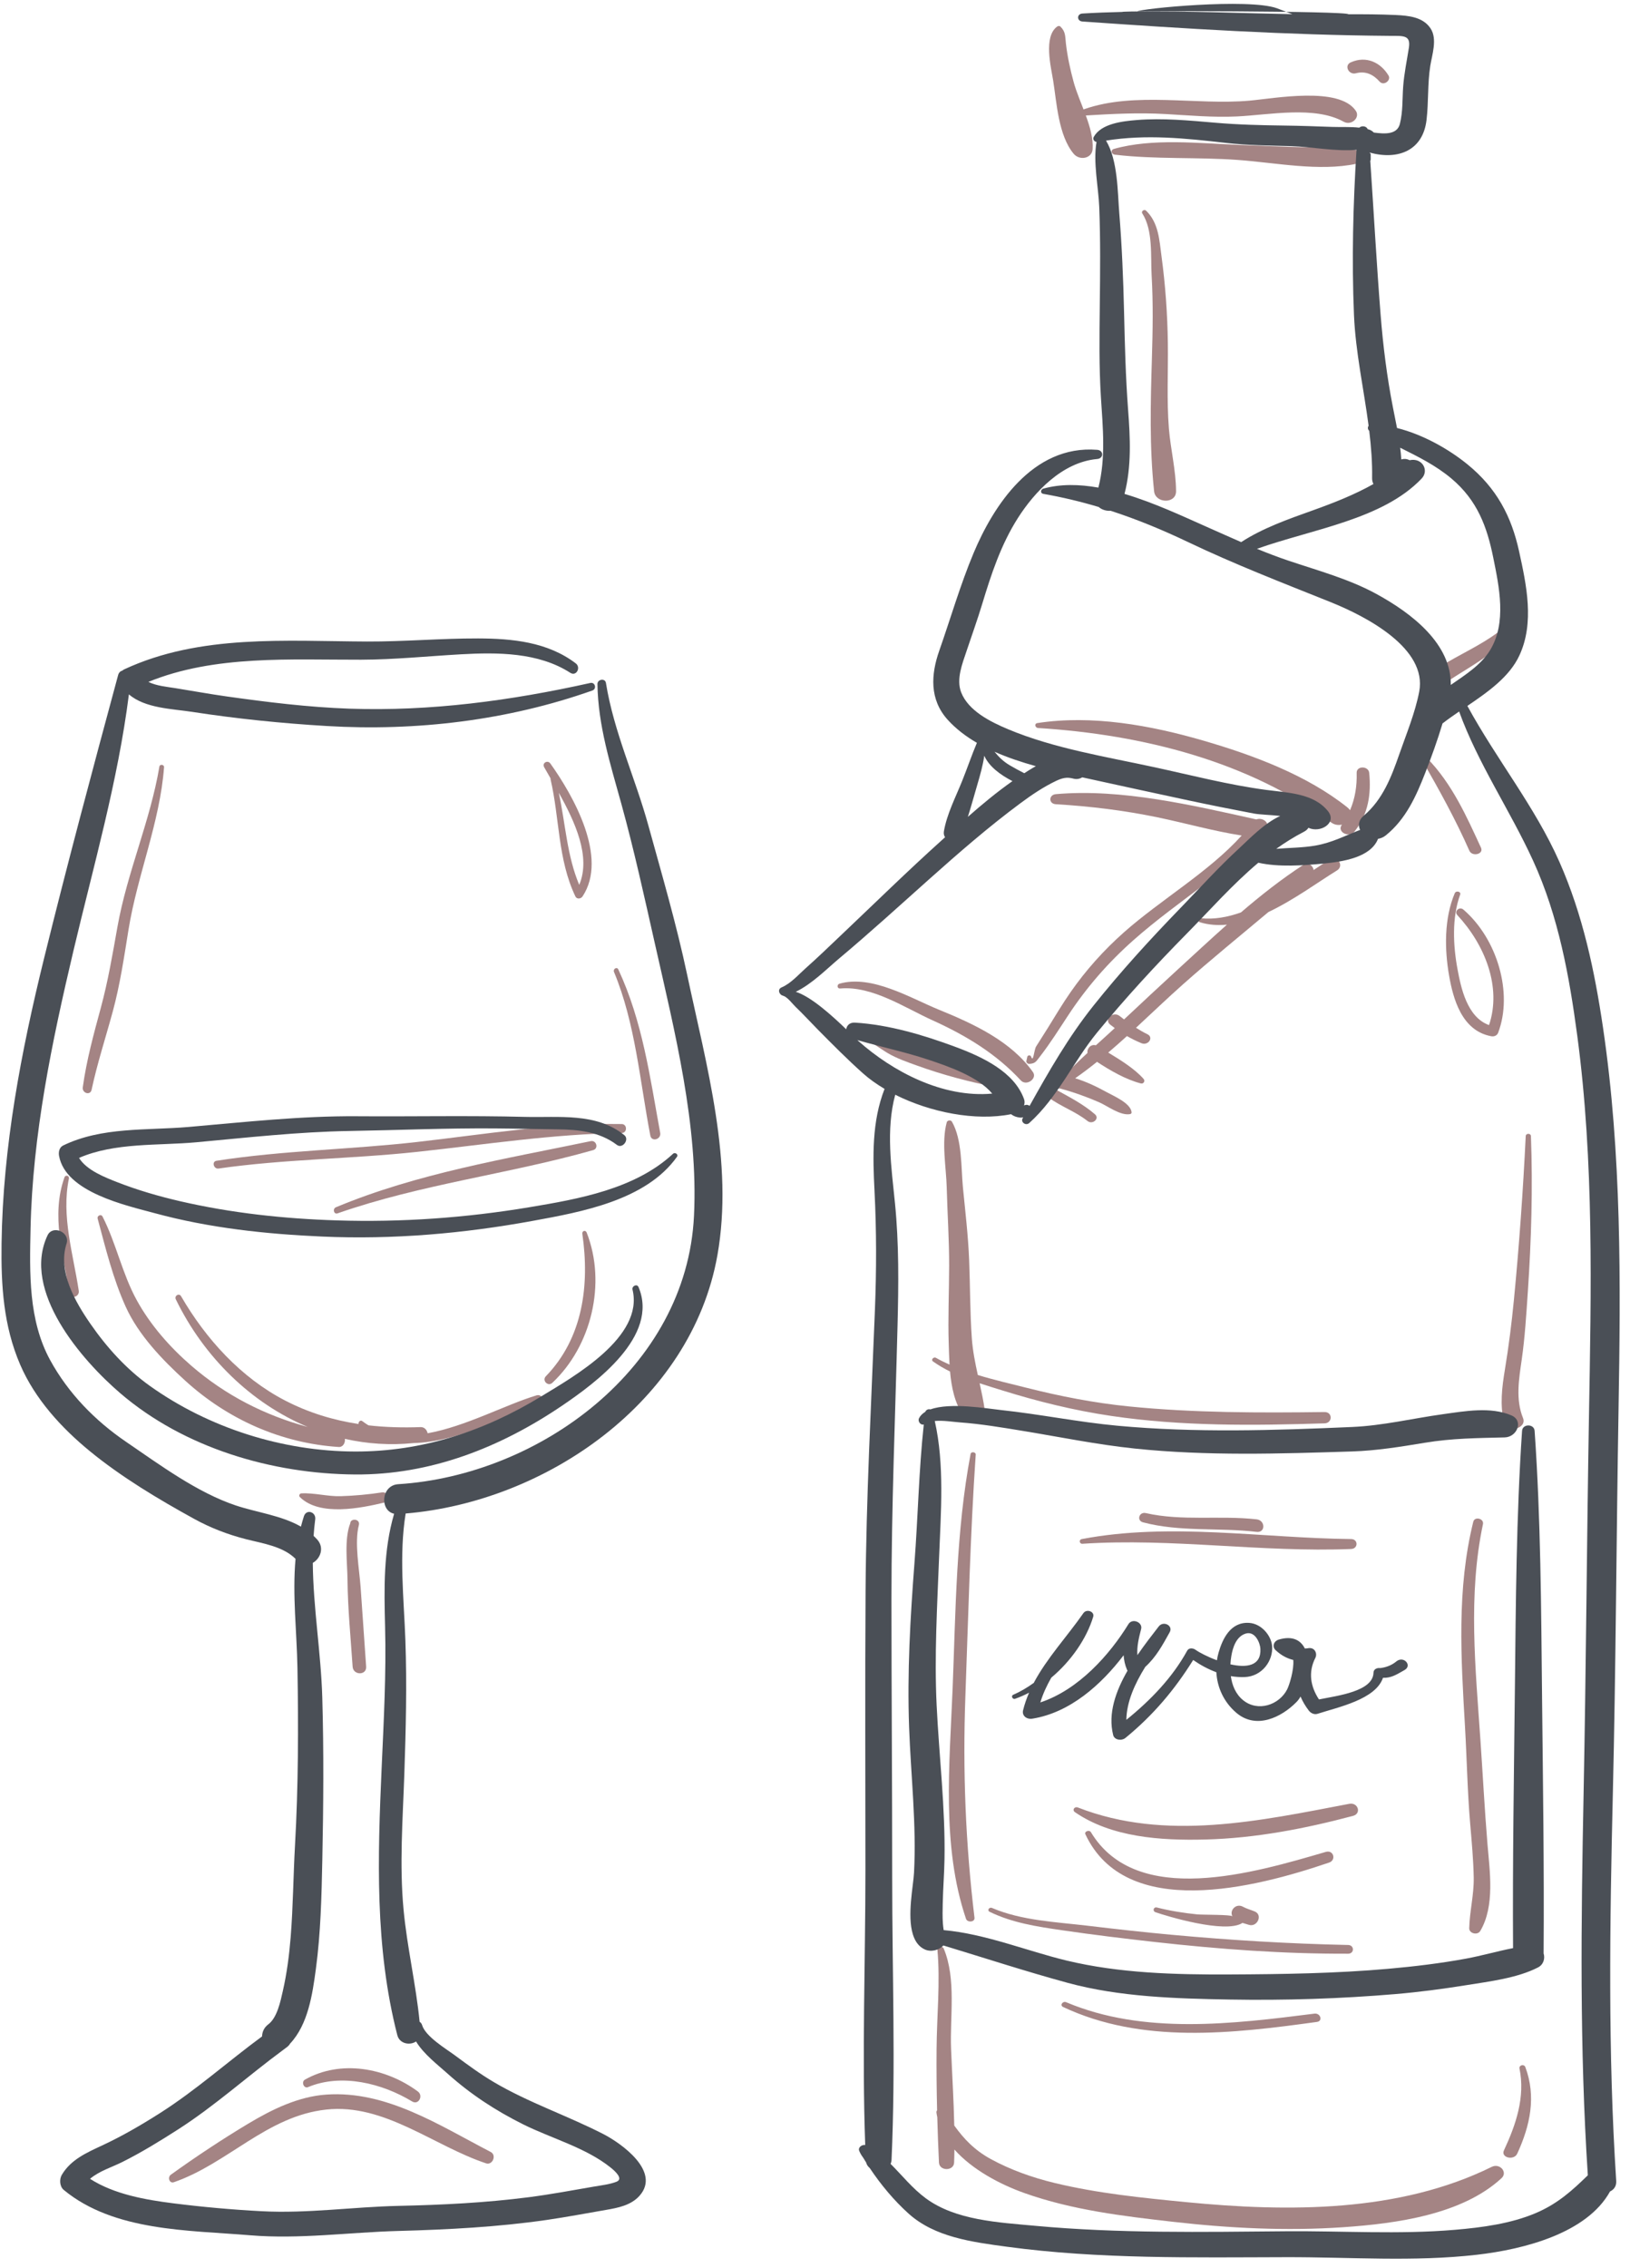 <?xml version="1.0" encoding="UTF-8" standalone="no"?><!DOCTYPE svg PUBLIC "-//W3C//DTD SVG 1.1//EN" "http://www.w3.org/Graphics/SVG/1.1/DTD/svg11.dtd"><svg width="100%" height="100%" viewBox="0 0 87 121" version="1.1" xmlns="http://www.w3.org/2000/svg" xmlns:xlink="http://www.w3.org/1999/xlink" xml:space="preserve" xmlns:serif="http://www.serif.com/" style="fill-rule:evenodd;clip-rule:evenodd;stroke-linejoin:round;stroke-miterlimit:2;"><g><g><path d="M57.771,82.362c4.794,-0.317 9.555,0.471 14.345,0.278c0.382,-0.015 0.385,-0.526 -0,-0.53c-4.76,-0.05 -9.672,-0.897 -14.382,0.002c-0.157,0.03 -0.123,0.26 0.037,0.25" style="fill:#a48484;fill-rule:nonzero;"/><path d="M67.071,81.727c0.478,0.056 0.475,-0.616 0,-0.669c-1.966,-0.222 -3.976,0.106 -5.913,-0.333c-0.359,-0.082 -0.506,0.398 -0.153,0.492c1.976,0.525 4.046,0.271 6.066,0.51" style="fill:#a48484;fill-rule:nonzero;"/><path d="M72.016,96.235c-4.768,0.907 -9.805,2.021 -14.479,0.198c-0.192,-0.075 -0.326,0.135 -0.162,0.248c1.954,1.343 4.567,1.519 6.951,1.459c2.682,-0.068 5.328,-0.58 7.889,-1.261c0.466,-0.123 0.272,-0.734 -0.199,-0.644" style="fill:#a48484;fill-rule:nonzero;"/><path d="M70.766,98.8c-3.81,1.111 -10.094,3.001 -12.54,-1.052c-0.085,-0.141 -0.366,-0.041 -0.295,0.111c2.168,4.619 9.032,2.867 13.011,1.51c0.391,-0.133 0.236,-0.689 -0.176,-0.569" style="fill:#a48484;fill-rule:nonzero;"/><path d="M61.751,101.767c-0.185,-0.047 -0.249,0.192 -0.078,0.251c0.566,0.199 3.73,1.165 4.642,0.572c0.095,0.028 0.2,0.054 0.326,0.097c0.459,0.158 0.777,-0.52 0.334,-0.707c-0.178,-0.075 -0.465,-0.158 -0.624,-0.249c-0.375,-0.215 -0.746,0.194 -0.571,0.508c-0.055,-0.098 -1.609,-0.078 -1.878,-0.105c-0.721,-0.074 -1.454,-0.188 -2.151,-0.367" style="fill:#a48484;fill-rule:nonzero;"/><path d="M52.078,77.601c0.01,-0.138 -0.247,-0.171 -0.273,-0.033c-0.781,4.142 -0.794,8.378 -0.962,12.566c-0.16,3.987 -0.595,8.359 0.716,12.235c0.072,0.214 0.483,0.184 0.454,-0.055c-0.478,-3.961 -0.632,-7.817 -0.487,-11.802c0.157,-4.308 0.259,-8.608 0.552,-12.911" style="fill:#a48484;fill-rule:nonzero;"/><path d="M71.958,103.767c-3.147,-0.066 -6.292,-0.257 -9.423,-0.545c-1.492,-0.137 -2.981,-0.304 -4.468,-0.481c-1.717,-0.205 -3.53,-0.273 -5.116,-0.949c-0.151,-0.065 -0.283,0.128 -0.133,0.202c1.208,0.591 2.516,0.789 3.862,0.986c1.647,0.24 3.301,0.442 4.958,0.627c3.426,0.384 6.865,0.638 10.32,0.625c0.337,-0.002 0.336,-0.458 -0,-0.465" style="fill:#a48484;fill-rule:nonzero;"/><path d="M79.009,103.018c0.789,-1.335 0.502,-3.195 0.383,-4.641c-0.153,-1.851 -0.248,-3.702 -0.376,-5.554c-0.262,-3.814 -0.667,-7.724 0.136,-11.508c0.064,-0.299 -0.442,-0.43 -0.517,-0.127c-0.889,3.587 -0.654,7.272 -0.443,10.912c0.101,1.738 0.13,3.479 0.279,5.214c0.082,0.95 0.169,1.897 0.188,2.85c0.018,0.917 -0.219,1.803 -0.24,2.712c-0.006,0.275 0.442,0.391 0.59,0.142" style="fill:#a48484;fill-rule:nonzero;"/><path d="M79.622,115.603c-4.94,2.436 -10.844,2.417 -16.318,1.882c-2.355,-0.23 -4.706,-0.466 -6.999,-1.018c-1.199,-0.288 -2.364,-0.702 -3.424,-1.28c-0.878,-0.48 -1.443,-1.085 -1.948,-1.788c-0.029,-1.358 -0.114,-2.714 -0.17,-4.075c-0.071,-1.708 0.289,-3.739 -0.392,-5.366c-0.063,-0.151 -0.354,-0.143 -0.338,0.041c0.158,1.776 -0.031,3.545 -0.044,5.325c-0.009,1.089 0.002,2.177 0.028,3.264c-0.026,0.031 -0.041,0.07 -0.035,0.117c0.009,0.084 0.028,0.164 0.045,0.246c0.022,0.807 0.05,1.614 0.089,2.422c0.022,0.464 0.793,0.466 0.809,-0c0.009,-0.231 0.013,-0.463 0.016,-0.694c0.947,1.069 2.425,1.856 3.731,2.32c2.542,0.906 5.255,1.232 7.954,1.538c3.009,0.342 6.023,0.494 9.053,0.288c2.878,-0.196 6.371,-0.683 8.465,-2.619c0.342,-0.317 -0.092,-0.815 -0.522,-0.603" style="fill:#a48484;fill-rule:nonzero;"/><path d="M81.102,110.356c0.31,1.511 -0.181,2.981 -0.83,4.368c-0.182,0.389 0.532,0.56 0.71,0.174c0.691,-1.501 1.021,-3.047 0.431,-4.618c-0.066,-0.177 -0.348,-0.105 -0.311,0.076" style="fill:#a48484;fill-rule:nonzero;"/><path d="M56.909,106.821c-0.19,-0.08 -0.357,0.164 -0.166,0.254c4.219,1.984 9.022,1.42 13.549,0.796c0.329,-0.046 0.186,-0.483 -0.136,-0.442c-4.372,0.554 -9.109,1.137 -13.247,-0.608" style="fill:#a48484;fill-rule:nonzero;"/><path d="M79.963,55.097c0.805,-2.122 -0.05,-5.012 -1.852,-6.567c-0.218,-0.189 -0.514,0.09 -0.327,0.291c1.47,1.583 2.378,3.838 1.692,5.869c-1.178,-0.427 -1.5,-2.001 -1.683,-2.986c-0.234,-1.254 -0.306,-2.753 0.142,-3.976c0.06,-0.166 -0.223,-0.23 -0.29,-0.071c-0.57,1.353 -0.546,2.992 -0.3,4.398c0.213,1.208 0.665,2.937 2.248,3.229c0.167,0.031 0.315,-0.042 0.37,-0.187" style="fill:#a48484;fill-rule:nonzero;"/><path d="M78.424,45.382c0.151,0.344 0.781,0.189 0.624,-0.153c-0.767,-1.665 -1.543,-3.419 -2.888,-4.79c-0.115,-0.116 -0.302,0.032 -0.23,0.158c0.903,1.578 1.766,3.133 2.494,4.785" style="fill:#a48484;fill-rule:nonzero;"/><path d="M81.434,60.611c-0.141,2.914 -0.348,5.827 -0.63,8.734c-0.12,1.243 -0.276,2.475 -0.479,3.71c-0.156,0.947 -0.279,1.9 -0.045,2.845c0.147,0.59 1.239,0.316 1.009,-0.248c-0.405,-0.998 -0.215,-2.087 -0.068,-3.115c0.171,-1.198 0.243,-2.403 0.325,-3.608c0.187,-2.772 0.27,-5.542 0.166,-8.318c-0.006,-0.16 -0.27,-0.16 -0.278,-0" style="fill:#a48484;fill-rule:nonzero;"/><path d="M51.405,75.492c0.298,0.422 1.237,0.303 1.153,-0.278c-0.068,-0.478 -0.168,-0.947 -0.271,-1.415c0.396,0.131 0.798,0.253 1.2,0.378c1.914,0.595 3.815,1.066 5.818,1.363c3.769,0.559 7.587,0.516 11.392,0.397c0.434,-0.014 0.437,-0.609 -0,-0.603c-3.48,0.044 -6.979,0.047 -10.442,-0.3c-1.85,-0.186 -3.665,-0.54 -5.454,-0.992c-0.849,-0.214 -1.745,-0.42 -2.611,-0.684c-0.141,-0.644 -0.272,-1.291 -0.32,-1.963c-0.099,-1.384 -0.087,-2.773 -0.142,-4.159c-0.052,-1.294 -0.205,-2.589 -0.332,-3.878c-0.104,-1.064 -0.031,-2.547 -0.588,-3.517c-0.06,-0.103 -0.244,-0.077 -0.275,0.032c-0.292,1.063 -0.03,2.396 -0.002,3.485c0.035,1.392 0.133,2.783 0.129,4.176c-0.003,1.396 -0.069,2.79 -0.022,4.186c0.011,0.335 0.02,0.704 0.043,1.083c-0.248,-0.111 -0.492,-0.228 -0.723,-0.361c-0.127,-0.073 -0.284,0.103 -0.164,0.189c0.291,0.207 0.597,0.384 0.914,0.541c0.075,0.835 0.247,1.686 0.697,2.32" style="fill:#a48484;fill-rule:nonzero;"/><path d="M55.036,56.373c-0.034,-0.103 -0.204,-0.081 -0.208,0.025c-0.014,0.062 -0.028,0.125 -0.042,0.187c-0.037,0.08 0.056,0.18 0.149,0.174c0.319,-0.02 0.36,-0.116 0.571,-0.39c0.552,-0.713 1.026,-1.469 1.518,-2.216c0.968,-1.47 2.106,-2.781 3.46,-3.983c1.225,-1.088 2.58,-2.058 3.892,-3.059c1.138,-0.868 2.438,-1.719 3.209,-2.884c0.225,-0.339 -0.207,-0.636 -0.529,-0.51c-3.378,-0.749 -7.202,-1.659 -10.703,-1.348c-0.384,0.034 -0.393,0.514 -0,0.537c1.838,0.109 3.626,0.327 5.421,0.698c1.496,0.31 2.985,0.736 4.501,0.972c-1.757,1.944 -4.313,3.419 -6.279,5.158c-1.091,0.966 -2.04,2.03 -2.851,3.192c-0.439,0.63 -0.829,1.288 -1.231,1.937c-0.202,0.324 -0.407,0.647 -0.613,0.969c-0.109,0.171 -0.148,0.898 -0.265,0.541" style="fill:#a48484;fill-rule:nonzero;"/><path d="M55.367,38.577c-0.176,0.027 -0.119,0.253 0.04,0.263c5.618,0.352 11.247,1.791 15.635,5.035c0.186,0.137 0.397,0.162 0.584,0.118c-0.003,0.004 -0.005,0.008 -0.008,0.012c-0.278,0.386 0.391,0.717 0.68,0.354c0.741,-0.931 0.893,-2.009 0.783,-3.126c-0.038,-0.376 -0.68,-0.389 -0.67,0c0.019,0.701 -0.083,1.366 -0.354,1.994c-0.033,-0.049 -0.073,-0.096 -0.129,-0.142c-2.149,-1.718 -5,-2.789 -7.713,-3.576c-2.788,-0.809 -5.923,-1.384 -8.848,-0.932" style="fill:#a48484;fill-rule:nonzero;"/><path d="M77.399,36.263c1.034,-0.676 2.138,-1.254 2.968,-2.141c0.25,-0.267 -0.126,-0.603 -0.426,-0.38c-0.928,0.693 -2.032,1.172 -3.021,1.79c-0.501,0.313 -0.012,1.053 0.479,0.731" style="fill:#a48484;fill-rule:nonzero;"/><path d="M67.704,48.656c1.362,-0.646 2.65,-1.598 3.657,-2.217c0.399,-0.245 0.024,-0.828 -0.383,-0.583c-0.278,0.168 -0.567,0.359 -0.866,0.562c-0.021,-0.228 -0.295,-0.44 -0.549,-0.275c-1.175,0.763 -2.271,1.629 -3.327,2.534c-0.707,0.255 -1.43,0.387 -2.16,0.309c-0.146,-0.016 -0.158,0.179 -0.033,0.217c0.471,0.143 0.956,0.176 1.444,0.128c-0.89,0.79 -1.758,1.599 -2.625,2.392c-0.963,0.881 -1.915,1.773 -2.866,2.664c-0.079,-0.06 -0.158,-0.12 -0.236,-0.182c-0.344,-0.274 -0.852,0.171 -0.51,0.455c0.081,0.066 0.165,0.127 0.249,0.19c-0.33,0.308 -0.67,0.612 -1.009,0.919c-0.267,-0.079 -0.484,0.171 -0.446,0.407c-0.427,0.393 -0.843,0.794 -1.23,1.213c-0.153,-0.028 -0.306,-0.052 -0.461,-0.065c-0.434,-0.036 -0.505,0.568 -0.101,0.664c0.051,0.012 0.1,0.027 0.151,0.04c0.039,0.036 0.096,0.055 0.15,0.039c0.726,0.192 1.424,0.441 2.108,0.738c0.443,0.192 1.142,0.734 1.661,0.633c0.042,-0.009 0.081,-0.051 0.077,-0.091c-0.044,-0.494 -0.96,-0.874 -1.371,-1.101c-0.513,-0.283 -1.064,-0.544 -1.642,-0.719c0.398,-0.277 0.786,-0.571 1.166,-0.877c0.707,0.464 1.516,0.933 2.329,1.15c0.169,0.045 0.249,-0.135 0.157,-0.24c-0.484,-0.544 -1.207,-0.991 -1.887,-1.404c0.338,-0.287 0.67,-0.582 0.999,-0.88c0.248,0.141 0.505,0.27 0.774,0.38c0.359,0.146 0.675,-0.308 0.315,-0.481c-0.213,-0.102 -0.412,-0.219 -0.606,-0.342c0.847,-0.783 1.674,-1.577 2.507,-2.317c1.486,-1.319 3.038,-2.579 4.564,-3.86" style="fill:#a48484;fill-rule:nonzero;"/><path d="M55.977,58.559c0.645,0.475 1.44,0.747 2.067,1.247c0.27,0.216 0.663,-0.128 0.4,-0.356c-0.61,-0.532 -1.371,-0.925 -2.093,-1.323c-0.294,-0.163 -0.648,0.23 -0.374,0.432" style="fill:#a48484;fill-rule:nonzero;"/><path d="M53.467,57.308c-1.291,-0.386 -2.612,-0.667 -3.905,-1.048c-1.187,-0.349 -2.316,-1.184 -3.547,-1.337c-0.308,-0.038 -0.44,0.331 -0.131,0.423c0.575,0.172 0.998,0.541 1.492,0.835c0.472,0.282 1.057,0.484 1.583,0.673c1.399,0.505 2.817,0.876 4.289,1.162c0.521,0.101 0.723,-0.558 0.219,-0.708" style="fill:#a48484;fill-rule:nonzero;"/><path d="M54.485,57.641c0.301,0.325 0.894,-0.097 0.647,-0.445c-1.149,-1.624 -3.109,-2.551 -5.015,-3.326c-1.516,-0.617 -3.584,-1.884 -5.31,-1.389c-0.15,0.043 -0.132,0.272 0.039,0.256c1.704,-0.152 3.443,1.027 4.907,1.688c1.825,0.825 3.422,1.801 4.732,3.216" style="fill:#a48484;fill-rule:nonzero;"/><path d="M61.599,26.209c0.07,0.658 1.175,0.684 1.172,-0c-0.005,-1.111 -0.292,-2.238 -0.382,-3.348c-0.121,-1.509 -0.036,-3.041 -0.056,-4.553c-0.021,-1.56 -0.131,-3.102 -0.34,-4.651c-0.113,-0.837 -0.149,-1.762 -0.818,-2.415c-0.103,-0.1 -0.28,0.028 -0.207,0.142c0.585,0.909 0.44,2.285 0.499,3.308c0.086,1.472 0.06,2.949 0.015,4.422c-0.072,2.374 -0.134,4.726 0.117,7.095" style="fill:#a48484;fill-rule:nonzero;"/><path d="M57.877,5.822c-0.189,0.066 -0.183,0.354 0.052,0.34c1.448,-0.087 2.834,-0.159 4.289,-0.077c1.259,0.071 2.53,0.187 3.793,0.128c1.726,-0.081 4.163,-0.58 5.707,0.282c0.407,0.227 0.891,-0.22 0.65,-0.579c-0.886,-1.322 -4.341,-0.663 -5.693,-0.545c-2.842,0.249 -6.089,-0.495 -8.798,0.451" style="fill:#a48484;fill-rule:nonzero;"/><path d="M73.636,4.354c0.22,0.248 0.629,-0.068 0.474,-0.326c-0.414,-0.687 -1.184,-1.074 -2.017,-0.7c-0.365,0.163 -0.109,0.682 0.275,0.581c0.53,-0.139 0.942,0.077 1.268,0.445" style="fill:#a48484;fill-rule:nonzero;"/><path d="M72.386,8.74c0.403,-0.086 0.406,-0.644 -0,-0.727c-0.9,-0.185 -1.826,-0.138 -2.744,-0.158c-1.188,-0.025 -2.375,-0.082 -3.561,-0.128c-2.112,-0.082 -4.578,-0.361 -6.622,0.217c-0.202,0.057 -0.143,0.285 0.046,0.308c2.15,0.257 4.404,0.123 6.576,0.282c1.994,0.146 4.336,0.623 6.305,0.206" style="fill:#a48484;fill-rule:nonzero;"/><path d="M56.424,1.418c-0.739,0.539 -0.329,2.159 -0.212,2.883c0.189,1.181 0.277,2.916 1.09,3.899c0.318,0.385 0.984,0.262 1.016,-0.245c0.072,-1.145 -0.709,-2.465 -1.013,-3.579c-0.185,-0.679 -0.334,-1.367 -0.413,-2.062c-0.043,-0.377 -0.01,-0.62 -0.293,-0.896c-0.049,-0.048 -0.125,-0.037 -0.175,-0" style="fill:#a48484;fill-rule:nonzero;"/><path d="M9.283,116.422c2.884,-0.999 4.968,-3.535 8.134,-3.875c3.103,-0.334 5.718,1.933 8.524,2.868c0.349,0.117 0.579,-0.436 0.25,-0.606c-2.75,-1.424 -5.565,-3.284 -8.774,-3.061c-1.495,0.103 -2.896,0.789 -4.167,1.551c-1.401,0.84 -2.804,1.769 -4.132,2.724c-0.187,0.134 -0.079,0.484 0.165,0.399" style="fill:#a48484;fill-rule:nonzero;"/><path d="M16.441,111.349c1.783,-0.745 3.95,-0.206 5.556,0.766c0.342,0.207 0.614,-0.304 0.305,-0.533c-1.712,-1.266 -4.118,-1.71 -6.026,-0.632c-0.208,0.118 -0.063,0.494 0.165,0.399" style="fill:#a48484;fill-rule:nonzero;"/><path d="M20.387,79.621c-0.727,0.111 -1.463,0.179 -2.198,0.202c-0.709,0.021 -1.409,-0.186 -2.103,-0.15c-0.096,0.005 -0.154,0.124 -0.08,0.197c1.056,1.047 3.264,0.589 4.526,0.288c0.35,-0.083 0.194,-0.588 -0.145,-0.537" style="fill:#a48484;fill-rule:nonzero;"/><path d="M3.678,62.878c0.032,-0.159 -0.183,-0.217 -0.237,-0.066c-0.727,2.04 -0.061,4.138 0.269,6.19c0.053,0.334 0.545,0.19 0.494,-0.139c-0.3,-1.975 -0.94,-3.98 -0.526,-5.985" style="fill:#a48484;fill-rule:nonzero;"/><path d="M18.074,77.198c0.239,0.016 0.364,-0.23 0.333,-0.434c1.182,0.267 2.414,0.352 3.671,0.225c2.277,-0.052 4.822,-1.39 6.706,-2.002c0.338,-0.109 0.197,-0.646 -0.146,-0.543c-1.637,0.489 -3.789,1.662 -5.813,2.022c-0.039,-0.178 -0.172,-0.337 -0.377,-0.329c-0.945,0.034 -1.872,0.01 -2.781,-0.094c-0.113,-0.069 -0.225,-0.143 -0.333,-0.227c-0.1,-0.077 -0.222,0.053 -0.195,0.156c-1.35,-0.204 -2.66,-0.599 -3.934,-1.259c-2.345,-1.217 -4.214,-3.272 -5.541,-5.559c-0.107,-0.185 -0.371,-0.023 -0.28,0.166c1.494,3.078 4.022,5.547 7.042,6.809c-2.278,-0.615 -4.387,-1.685 -6.212,-3.264c-1.143,-0.988 -2.187,-2.17 -2.919,-3.506c-0.774,-1.412 -1.092,-3.023 -1.823,-4.457c-0.076,-0.148 -0.303,-0.044 -0.26,0.112c0.427,1.588 0.817,3.196 1.495,4.696c0.686,1.519 1.968,2.847 3.175,3.946c2.281,2.079 5.142,3.344 8.192,3.542" style="fill:#a48484;fill-rule:nonzero;"/><path d="M29.48,73.775c2.086,-1.956 2.899,-5.309 1.832,-8.02c-0.058,-0.147 -0.253,-0.091 -0.231,0.065c0.395,2.733 0.038,5.557 -1.946,7.604c-0.221,0.229 0.114,0.567 0.345,0.351" style="fill:#a48484;fill-rule:nonzero;"/><path d="M11.668,62.342c3.518,-0.506 7.079,-0.509 10.609,-0.89c3.634,-0.392 7.246,-0.955 10.908,-1.006c0.301,-0.004 0.301,-0.472 -0,-0.477c-3.661,-0.062 -7.28,0.542 -10.908,0.955c-3.569,0.407 -7.168,0.451 -10.721,1.004c-0.269,0.041 -0.153,0.453 0.112,0.414" style="fill:#a48484;fill-rule:nonzero;"/><path d="M31.529,60.881c-4.563,0.949 -9.269,1.72 -13.598,3.527c-0.192,0.079 -0.118,0.396 0.087,0.325c4.453,-1.555 9.124,-2.093 13.641,-3.373c0.305,-0.086 0.176,-0.543 -0.13,-0.479" style="fill:#a48484;fill-rule:nonzero;"/><path d="M6.857,49.613c0.47,-2.922 1.679,-5.733 1.899,-8.683c0.01,-0.143 -0.224,-0.176 -0.248,-0.034c-0.49,2.913 -1.719,5.632 -2.239,8.551c-0.259,1.455 -0.503,2.899 -0.889,4.325c-0.381,1.403 -0.762,2.794 -0.962,4.239c-0.042,0.308 0.401,0.452 0.47,0.132c0.304,-1.417 0.755,-2.793 1.134,-4.19c0.386,-1.426 0.6,-2.883 0.835,-4.34" style="fill:#a48484;fill-rule:nonzero;"/><path d="M30.916,47.208c-0.657,-1.555 -0.735,-3.267 -1.091,-4.913c0.859,1.537 1.729,3.409 1.091,4.913m-1.533,-5.686c-0.002,0.016 -0.002,0.033 0.002,0.051c0.487,2.098 0.383,4.275 1.326,6.252c0.078,0.164 0.297,0.13 0.382,0c1.381,-2.081 -0.495,-5.376 -1.72,-7.094c-0.142,-0.2 -0.454,-0.027 -0.33,0.197c0.104,0.186 0.219,0.385 0.34,0.594" style="fill:#a48484;fill-rule:nonzero;"/><path d="M34.711,60.586c0.068,0.353 0.591,0.202 0.526,-0.148c-0.55,-2.993 -0.94,-5.945 -2.236,-8.72c-0.075,-0.16 -0.294,-0.02 -0.229,0.137c1.143,2.744 1.38,5.83 1.939,8.731" style="fill:#a48484;fill-rule:nonzero;"/><path d="M18.548,84.276c0.014,1.549 0.17,3.097 0.273,4.641c0.031,0.472 0.755,0.474 0.722,0c-0.099,-1.406 -0.197,-2.813 -0.294,-4.219c-0.067,-0.975 -0.341,-2.386 -0.096,-3.331c0.089,-0.346 -0.449,-0.382 -0.457,-0.1c-0.333,0.849 -0.156,2.138 -0.148,3.009" style="fill:#a48484;fill-rule:nonzero;"/></g><path d="M65.724,88.334c0.073,-0.425 0.254,-1.029 0.768,-1.182c0.5,-0.149 0.766,0.505 0.781,0.814c0.044,0.927 -0.747,1.019 -1.601,0.828c0.009,-0.159 0.027,-0.314 0.052,-0.46m7.585,0.904c-0.021,0.996 -1.892,1.224 -2.91,1.428c-0.452,-0.684 -0.585,-1.454 -0.193,-2.217c0.112,-0.217 -0.013,-0.547 -0.337,-0.523c-0.076,0.014 -0.151,0.021 -0.224,0.023c-0.222,-0.445 -0.658,-0.691 -1.389,-0.477c-0.274,0.08 -0.374,0.378 -0.169,0.568c0.293,0.272 0.597,0.436 0.94,0.52c0.048,0.529 -0.213,1.351 -0.329,1.576c-0.427,0.827 -1.558,1.21 -2.344,0.574c-0.402,-0.325 -0.593,-0.798 -0.659,-1.287c0.238,0.04 0.482,0.059 0.729,0.051c0.948,-0.033 1.538,-0.884 1.473,-1.657c-0.046,-0.552 -0.561,-1.189 -1.22,-1.234c-1.004,-0.067 -1.428,0.863 -1.636,1.583c-0.039,0.136 -0.068,0.273 -0.089,0.412c-0.493,-0.183 -0.931,-0.41 -1.151,-0.566c-0.129,-0.091 -0.349,-0.106 -0.434,0.05c-0.78,1.425 -1.94,2.634 -3.249,3.693c0.013,-0.957 0.451,-1.926 1.009,-2.825c0.579,-0.524 0.924,-1.165 1.306,-1.852c0.195,-0.351 -0.338,-0.626 -0.587,-0.305c-0.361,0.464 -0.762,0.981 -1.138,1.53c-0.036,-0.463 0.077,-0.921 0.199,-1.396c0.092,-0.357 -0.472,-0.596 -0.68,-0.255c-0.993,1.62 -2.655,3.498 -4.7,4.174c0.138,-0.458 0.342,-0.896 0.585,-1.321c1.065,-0.892 1.887,-2.092 2.236,-3.247c0.086,-0.282 -0.352,-0.439 -0.522,-0.196c-0.866,1.242 -1.951,2.402 -2.651,3.723c-0.348,0.251 -0.715,0.468 -1.095,0.633c-0.134,0.058 -0.038,0.263 0.101,0.214c0.254,-0.089 0.503,-0.199 0.745,-0.326c-0.132,0.305 -0.242,0.618 -0.321,0.944c-0.068,0.283 0.188,0.492 0.497,0.443c2.016,-0.324 3.681,-1.82 4.87,-3.383c0.018,0.257 0.07,0.514 0.182,0.775c0.007,0.016 0.017,0.032 0.027,0.047c-0.636,1.103 -1.052,2.291 -0.767,3.434c0.066,0.269 0.449,0.323 0.655,0.154c1.504,-1.231 2.635,-2.587 3.616,-4.158c0.378,0.263 0.794,0.491 1.237,0.654c0.044,0.809 0.399,1.596 1.067,2.164c1.06,0.903 2.405,0.24 3.202,-0.567c0.081,-0.081 0.156,-0.183 0.225,-0.3c0.109,0.259 0.258,0.511 0.444,0.753c0.099,0.128 0.283,0.225 0.462,0.167c1.106,-0.357 3.102,-0.766 3.493,-1.92c0.439,0.013 0.709,-0.163 1.153,-0.416c0.414,-0.236 -0.025,-0.757 -0.415,-0.478c-0.243,0.207 -0.537,0.332 -0.885,0.375c-0.182,-0.024 -0.355,0.064 -0.359,0.244" style="fill:#4a4f56;fill-rule:nonzero;"/><path d="M81.96,118.074c-1.322,0.56 -2.859,0.766 -4.302,0.888c-2.988,0.255 -6.021,0.053 -9.017,0.078c-4.466,0.038 -8.935,0.121 -13.385,-0.291c-1.973,-0.182 -4.245,-0.292 -5.838,-1.464c-0.724,-0.533 -1.264,-1.223 -1.883,-1.839c0.027,-0.064 0.047,-0.134 0.05,-0.214c0.225,-4.999 0.034,-10.039 0.035,-15.043c0.001,-4.963 -0.038,-9.925 -0.039,-14.888c-0.001,-4.873 0.203,-9.736 0.325,-14.607c0.055,-2.171 0.079,-4.334 -0.137,-6.498c-0.188,-1.892 -0.495,-3.917 0.013,-5.791c1.867,0.938 4.285,1.42 6.181,1.038c0.138,0.105 0.285,0.16 0.471,0.18c0.062,0.007 0.122,0 0.179,-0.015c-0.011,0.02 -0.021,0.039 -0.032,0.058c-0.112,0.201 0.168,0.415 0.357,0.246c1.525,-1.372 2.352,-3.282 3.625,-4.833c1.496,-1.823 3.102,-3.568 4.775,-5.265c1.241,-1.259 2.443,-2.626 3.825,-3.787c1.085,0.245 2.417,0.146 3.481,0.044c1.039,-0.101 2.515,-0.326 2.907,-1.318c0.142,-0.024 0.284,-0.08 0.416,-0.186c1.077,-0.868 1.623,-2.107 2.091,-3.301c0.342,-0.87 0.666,-1.769 0.937,-2.673c0.007,-0.006 0.015,-0.009 0.022,-0.015c0.272,-0.21 0.564,-0.414 0.863,-0.618c1.008,2.781 2.712,5.256 3.948,7.959c1.357,2.966 1.933,6.165 2.356,9.327c0.902,6.752 0.742,13.575 0.625,20.359c-0.116,6.712 -0.154,13.424 -0.287,20.136c-0.134,6.771 -0.217,13.549 0.227,20.312c-0.839,0.818 -1.614,1.522 -2.789,2.021m-36.138,-62.529c-0.017,-0.016 -0.037,-0.035 -0.06,-0.055c1.259,0.365 2.546,0.631 3.79,1.046c1.057,0.352 2.646,0.896 3.407,1.808c-2.658,0.242 -5.329,-1.192 -7.137,-2.799m-3.349,-2.632c0.873,-0.422 1.645,-1.214 2.311,-1.773c1.634,-1.37 3.206,-2.803 4.791,-4.217c1.582,-1.41 3.184,-2.808 4.906,-4.083c0.595,-0.441 1.219,-0.862 1.903,-1.187c0.447,-0.212 0.674,-0.172 0.933,-0.107c0.159,0.039 0.32,0.004 0.446,-0.075c0.115,0.025 0.231,0.05 0.344,0.075c1.771,0.387 3.542,0.775 5.316,1.153c1.161,0.248 2.326,0.481 3.494,0.702c0.335,0.063 0.89,0.071 1.417,0.131c-0.858,0.383 -1.677,1.251 -2.195,1.726c-1.101,1.01 -2.09,2.111 -3.123,3.175c-1.631,1.682 -3.198,3.399 -4.645,5.21c-1.34,1.676 -2.391,3.516 -3.419,5.357c-0.062,-0.052 -0.149,-0.076 -0.251,-0.04c-0.016,0.006 -0.031,0.01 -0.046,0.015c0.037,-0.107 0.043,-0.222 0.003,-0.334c-0.522,-1.457 -2.21,-2.252 -3.695,-2.801c-1.668,-0.617 -3.514,-1.172 -5.328,-1.282c-0.287,-0.018 -0.444,0.157 -0.468,0.355c-0.737,-0.709 -1.865,-1.738 -2.694,-2m11.566,-11.24c-0.835,0.587 -1.621,1.239 -2.381,1.908c0.183,-0.57 0.338,-1.152 0.505,-1.716c0.151,-0.513 0.297,-1.025 0.372,-1.546c0.25,0.573 0.864,1.026 1.504,1.354m1.249,-0.797c-0.047,0.025 -0.091,0.049 -0.129,0.072c-0.166,0.097 -0.328,0.2 -0.49,0.304c-0.264,-0.135 -0.524,-0.276 -0.776,-0.424c-0.353,-0.208 -0.59,-0.452 -0.811,-0.722c0.699,0.311 1.449,0.559 2.206,0.77m18.13,-9.213c-1.424,-0.772 -3.064,-1.22 -4.615,-1.74c-0.581,-0.194 -1.151,-0.413 -1.713,-0.644c2.963,-1.052 6.712,-1.565 8.789,-3.748c0.416,-0.438 0.03,-1.126 -0.64,-0.979c-0.007,-0.003 -0.014,-0.006 -0.021,-0.009c-0.153,-0.072 -0.3,-0.073 -0.425,-0.032c-0.012,-0.208 -0.034,-0.417 -0.06,-0.625c0.951,0.476 1.898,0.941 2.733,1.642c1.393,1.17 1.904,2.588 2.233,4.213c0.317,1.565 0.73,3.483 -0.17,4.951c-0.476,0.776 -1.3,1.299 -2.095,1.849c0.031,-2.156 -2.004,-3.789 -4.016,-4.878m-13.399,-5.313c0.381,-1.466 0.305,-2.994 0.192,-4.487c-0.132,-1.749 -0.175,-3.483 -0.216,-5.235c-0.041,-1.759 -0.114,-3.517 -0.256,-5.272c-0.09,-1.095 -0.07,-2.803 -0.707,-3.855c2.16,-0.342 4.2,-0.126 6.4,0.123c1.176,0.133 2.326,0.14 3.508,0.174c1.043,0.03 2.354,0.295 3.463,0.194c-0.185,2.936 -0.259,5.866 -0.136,8.81c0.083,1.98 0.523,3.946 0.781,5.915c-0.06,0.077 -0.051,0.194 0.033,0.267c0.102,0.84 0.168,1.68 0.153,2.523c-0.002,0.123 0.025,0.228 0.072,0.316c-0.997,0.561 -2.064,0.985 -3.225,1.401c-1.328,0.475 -2.677,0.946 -3.835,1.698c-0.625,-0.271 -1.244,-0.551 -1.866,-0.826c-1.235,-0.547 -2.778,-1.275 -4.361,-1.746m0.635,-25.731c0.225,-0.168 5.979,-0.72 7.493,-0.181c0.225,0.081 0.513,0.198 0.829,0.319c-2.77,-0.054 -5.549,-0.174 -8.322,-0.138m22.571,45.348c-1.292,-2.919 -3.363,-5.475 -4.894,-8.286c-0.004,-0.006 -0.007,-0.013 -0.011,-0.021c1.115,-0.756 2.245,-1.551 2.774,-2.688c0.817,-1.752 0.377,-3.773 -0.017,-5.569c-0.404,-1.842 -1.185,-3.355 -2.758,-4.634c-0.992,-0.806 -2.362,-1.586 -3.755,-1.935c-0.071,-0.373 -0.148,-0.744 -0.22,-1.109c-0.32,-1.636 -0.523,-3.267 -0.655,-4.923c-0.217,-2.742 -0.365,-5.486 -0.553,-8.229c0.014,-0.014 0.024,-0.032 0.024,-0.056l0,-0.281c0,-0.039 -0.023,-0.063 -0.053,-0.075c-0.001,-0.007 -0.001,-0.014 -0.002,-0.021c1.531,0.417 2.843,-0.116 3.034,-1.736c0.114,-0.958 0.05,-1.922 0.198,-2.879c0.094,-0.599 0.394,-1.441 0.017,-2.009c-0.399,-0.603 -1.145,-0.683 -1.867,-0.716c-0.838,-0.038 -1.68,-0.042 -2.523,-0.039c0.052,-0.178 -12.203,-0.198 -12.059,-0.125c-0.711,0.017 -1.422,0.042 -2.133,0.085c-0.308,0.02 -0.306,0.404 0,0.426c5.444,0.383 10.932,0.723 16.394,0.766c0.722,0.005 1.141,-0.061 1.031,0.637c-0.109,0.694 -0.254,1.375 -0.305,2.076c-0.048,0.66 -0.011,1.332 -0.175,1.981c-0.148,0.587 -0.812,0.541 -1.392,0.465c-0.067,-0.071 -0.154,-0.132 -0.269,-0.166c-0.019,-0.006 -0.038,-0.009 -0.056,-0.014c-0.073,-0.173 -0.321,-0.201 -0.45,-0.082c-0.478,-0.053 -0.986,-0.023 -1.455,-0.04c-0.835,-0.03 -1.671,-0.061 -2.507,-0.071c-1.259,-0.017 -2.48,-0.044 -3.736,-0.153c-1.386,-0.119 -2.783,-0.254 -4.175,-0.143c-0.789,0.064 -1.898,0.193 -2.297,0.896c-0.07,0.123 0.012,0.251 0.145,0.274c-0.19,1.077 0.104,2.421 0.145,3.466c0.069,1.754 0.049,3.512 0.029,5.266c-0.018,1.635 -0.042,3.262 0.061,4.895c0.101,1.591 0.268,3.247 -0.136,4.814c-1.022,-0.181 -2.027,-0.202 -2.943,0.056c-0.143,0.041 -0.166,0.248 -0,0.277c1.03,0.181 2.009,0.417 2.961,0.701c0.161,0.145 0.405,0.22 0.638,0.202c1.405,0.456 2.763,1.017 4.145,1.676c2.486,1.186 5.003,2.158 7.57,3.187c1.982,0.794 5.193,2.492 4.753,4.788c-0.219,1.138 -0.691,2.268 -1.074,3.369c-0.404,1.16 -0.872,2.394 -1.886,3.247c-0.282,0.237 -0.309,0.521 -0.195,0.759c-0.802,0.305 -1.487,0.682 -2.403,0.839c-0.658,0.113 -1.378,0.113 -2.073,0.171c0.466,-0.334 0.955,-0.641 1.475,-0.909c0.115,-0.059 0.194,-0.133 0.243,-0.214c0.632,0.3 1.546,-0.258 1.046,-0.884c-0.762,-0.954 -2.107,-0.979 -3.305,-1.138c-1.993,-0.265 -3.977,-0.78 -5.933,-1.204c-2.622,-0.569 -5.37,-1.002 -7.827,-2.027c-0.989,-0.413 -2.138,-1.003 -2.516,-1.974c-0.273,-0.699 0.064,-1.532 0.289,-2.206c0.279,-0.837 0.579,-1.663 0.834,-2.507c0.479,-1.58 0.995,-3.159 1.907,-4.59c0.87,-1.364 2.358,-2.98 4.231,-3.145c0.353,-0.031 0.355,-0.462 -0,-0.49c-3.469,-0.278 -5.565,3.042 -6.597,5.506c-0.712,1.699 -1.226,3.483 -1.834,5.214c-0.445,1.267 -0.527,2.596 0.447,3.677c0.438,0.486 0.971,0.891 1.563,1.235c-0.283,0.672 -0.516,1.36 -0.788,2.036c-0.35,0.872 -0.816,1.766 -0.973,2.684c-0.022,0.127 0.006,0.234 0.063,0.318c-0.057,0.051 -0.113,0.102 -0.169,0.152c-1.809,1.626 -3.536,3.32 -5.295,4.988c-0.66,0.625 -1.31,1.257 -1.992,1.862c-0.378,0.337 -0.779,0.8 -1.271,1.009c-0.238,0.1 -0.131,0.399 0.083,0.444c0.007,0.003 0.013,0.01 0.021,0.012c0.203,0.053 0.502,0.447 0.642,0.58c0.407,0.388 0.782,0.802 1.176,1.2c0.793,0.801 1.589,1.606 2.438,2.362c0.328,0.292 0.714,0.565 1.137,0.816c-0.683,1.748 -0.63,3.611 -0.537,5.437c0.109,2.128 0.106,4.229 0.022,6.358c-0.196,5.004 -0.466,9.997 -0.499,15.005c-0.033,4.959 -0.008,9.919 -0.008,14.878c-0,4.877 -0.187,9.788 -0.011,14.665c-0.187,-0.024 -0.393,0.133 -0.32,0.313c0.055,0.134 0.123,0.246 0.201,0.349c0.055,0.09 0.11,0.18 0.167,0.27c0.033,0.125 0.102,0.223 0.191,0.296c0.587,0.878 1.292,1.73 2.081,2.438c1.396,1.253 3.376,1.511 5.249,1.764c4.921,0.665 9.931,0.568 14.893,0.556c3.391,-0.009 6.819,0.258 10.194,-0.13c2.537,-0.292 5.873,-1.158 7.098,-3.376c0.205,-0.097 0.349,-0.283 0.33,-0.561c-0.448,-6.865 -0.344,-13.742 -0.181,-20.614c0.163,-6.848 0.189,-13.695 0.305,-20.544c0.115,-6.791 0.168,-13.606 -0.826,-20.353c-0.447,-3.03 -1.074,-6.025 -2.336,-8.877" style="fill:#4a4f56;fill-rule:nonzero;"/><path d="M82.306,90.51c-0.049,-4.724 -0.067,-9.457 -0.397,-14.173c-0.027,-0.384 -0.644,-0.384 -0.67,0c-0.309,4.578 -0.333,9.171 -0.383,13.756c-0.051,4.613 -0.126,9.228 -0.098,13.841c-0.841,0.164 -1.678,0.407 -2.512,0.561c-1.367,0.251 -2.753,0.418 -4.142,0.541c-2.809,0.249 -5.656,0.29 -8.477,0.303c-2.909,0.013 -5.873,-0.064 -8.693,-0.741c-2.123,-0.511 -4.33,-1.424 -6.566,-1.625c-0.017,-0.115 -0.032,-0.228 -0.041,-0.345c-0.028,-0.36 -0.016,-0.724 -0.009,-1.084c0.016,-0.783 0.08,-1.565 0.094,-2.348c0.049,-2.721 -0.287,-5.488 -0.419,-8.208c-0.128,-2.652 0.03,-5.317 0.133,-7.968c0.092,-2.336 0.293,-4.885 -0.233,-7.209c0.447,-0.042 0.99,0.049 1.33,0.074c1.13,0.082 2.251,0.271 3.365,0.454c1.999,0.328 3.96,0.731 5.981,0.943c3.847,0.402 7.737,0.277 11.597,0.154c1.311,-0.042 2.585,-0.249 3.873,-0.462c1.463,-0.243 2.808,-0.251 4.274,-0.287c0.66,-0.017 1.025,-0.89 0.357,-1.175c-1.109,-0.474 -2.473,-0.227 -3.642,-0.065c-1.629,0.225 -3.21,0.612 -4.862,0.684c-4.171,0.182 -8.357,0.318 -12.519,-0.067c-2.087,-0.193 -4.143,-0.616 -6.228,-0.838c-0.73,-0.078 -2.702,-0.419 -3.759,-0.033c-0.101,-0.035 -0.234,0.02 -0.271,0.127c-0.148,0.091 -0.266,0.203 -0.338,0.347c-0.075,0.15 0.071,0.378 0.255,0.33c-0.265,2.452 -0.309,4.95 -0.498,7.405c-0.224,2.921 -0.391,5.822 -0.285,8.751c0.094,2.574 0.399,5.192 0.262,7.765c-0.037,0.697 -0.374,2.27 -0.062,3.279c0,0.002 0.001,0.005 0.002,0.007c0.113,0.362 0.309,0.653 0.636,0.801c0.346,0.155 0.771,0.031 0.99,-0.213c2.212,0.671 4.412,1.39 6.641,1.996c2.768,0.752 5.762,0.838 8.635,0.889c2.947,0.052 5.932,-0.043 8.867,-0.292c1.266,-0.108 2.527,-0.275 3.778,-0.476c1.243,-0.199 2.712,-0.377 3.817,-0.944c0.297,-0.153 0.384,-0.478 0.3,-0.748c0.033,-4.568 -0.036,-9.139 -0.083,-13.707" style="fill:#4a4f56;fill-rule:nonzero;"/><path d="M21.278,119.023c2.646,-0.072 5.286,-0.209 7.909,-0.588c1.056,-0.153 2.103,-0.354 3.155,-0.534c0.639,-0.109 1.338,-0.245 1.792,-0.755c1.158,-1.301 -0.991,-2.809 -1.931,-3.291c-1.92,-0.986 -3.973,-1.669 -5.841,-2.77c-0.724,-0.426 -1.406,-0.93 -2.081,-1.429c-0.473,-0.35 -1.572,-1.004 -1.754,-1.62c-0.023,-0.078 -0.071,-0.134 -0.13,-0.17c-0.197,-1.999 -0.669,-3.977 -0.857,-5.981c-0.226,-2.4 -0.043,-4.81 0.04,-7.212c0.082,-2.383 0.142,-4.779 0.057,-7.162c-0.08,-2.249 -0.346,-4.527 0.014,-6.764c7.463,-0.624 15.242,-5.938 16.639,-13.772c0.885,-4.963 -0.59,-10.145 -1.613,-14.968c-0.57,-2.691 -1.345,-5.336 -2.076,-7.983c-0.702,-2.546 -1.837,-4.966 -2.26,-7.59c-0.043,-0.266 -0.457,-0.197 -0.453,0.063c0.032,2.208 0.694,4.283 1.276,6.39c0.68,2.461 1.23,4.974 1.792,7.466c1.057,4.693 2.32,9.674 2.085,14.518c-0.394,8.125 -8.272,13.841 -15.784,14.312c-0.921,0.058 -0.998,1.408 -0.221,1.577c-0.576,1.954 -0.535,3.993 -0.483,6.019c0.065,2.497 -0.07,4.994 -0.181,7.487c-0.214,4.799 -0.374,9.606 0.833,14.308c0.121,0.471 0.675,0.562 1.001,0.341c0.407,0.675 1.165,1.249 1.664,1.698c1.238,1.112 2.568,1.982 4.051,2.722c1.504,0.75 3.338,1.238 4.666,2.302c0.226,0.181 0.712,0.607 0.316,0.761c-0.364,0.141 -0.775,0.186 -1.157,0.251c-1.181,0.203 -2.354,0.424 -3.543,0.577c-2.296,0.294 -4.612,0.409 -6.925,0.459c-2.441,0.054 -4.865,0.414 -7.31,0.285c-1.576,-0.082 -3.165,-0.225 -4.73,-0.423c-1.469,-0.186 -3.142,-0.476 -4.433,-1.305c0.483,-0.413 1.187,-0.629 1.721,-0.896c1.027,-0.514 2.014,-1.121 2.981,-1.741c1.967,-1.262 3.706,-2.838 5.586,-4.224c0.004,-0.003 0.008,-0.004 0.013,-0.008c0.006,-0.005 0.012,-0.011 0.018,-0.016c0.059,-0.043 0.117,-0.088 0.176,-0.131c0.08,-0.057 0.14,-0.124 0.183,-0.197c0.962,-1.025 1.196,-2.637 1.377,-3.989c0.258,-1.926 0.303,-3.872 0.343,-5.812c0.06,-2.897 0.082,-5.774 -0.002,-8.671c-0.069,-2.37 -0.485,-4.787 -0.506,-7.176c0.399,-0.225 0.637,-0.805 0.23,-1.252c-0.06,-0.066 -0.123,-0.128 -0.187,-0.188c0.021,-0.294 0.047,-0.588 0.086,-0.88c0.053,-0.398 -0.47,-0.57 -0.602,-0.17c-0.06,0.184 -0.112,0.37 -0.16,0.556c-1.046,-0.6 -2.352,-0.755 -3.472,-1.128c-2.068,-0.69 -4.066,-2.173 -5.865,-3.399c-1.651,-1.126 -3.079,-2.584 -4.049,-4.358c-1.163,-2.13 -1.097,-4.636 -1.046,-7c0.108,-5.02 1.136,-9.956 2.285,-14.819c1.072,-4.537 2.378,-9.059 2.965,-13.698c0.865,0.747 2.313,0.77 3.361,0.932c2.387,0.369 4.8,0.614 7.21,0.757c4.771,0.283 9.647,-0.296 14.165,-1.894c0.248,-0.088 0.15,-0.46 -0.109,-0.403c-4.234,0.942 -8.522,1.522 -12.862,1.371c-2.192,-0.077 -4.388,-0.348 -6.559,-0.654c-0.917,-0.129 -1.828,-0.297 -2.743,-0.443c-0.421,-0.067 -0.99,-0.117 -1.424,-0.331c3.54,-1.446 7.608,-1.174 11.345,-1.184c1.789,-0.005 3.555,-0.188 5.338,-0.288c1.953,-0.109 4.133,-0.11 5.84,0.988c0.32,0.205 0.577,-0.285 0.289,-0.504c-1.502,-1.145 -3.395,-1.326 -5.213,-1.331c-1.976,-0.006 -3.949,0.173 -5.928,0.165c-4.327,-0.018 -8.913,-0.398 -12.957,1.483c-0.039,0.018 -0.073,0.042 -0.103,0.069c-0.1,0.025 -0.188,0.1 -0.226,0.242c-1.358,5.019 -2.705,10.049 -3.95,15.099c-1.227,4.981 -2.201,10.071 -2.271,15.222c-0.03,2.249 0.1,4.392 0.996,6.47c0.792,1.835 2.204,3.371 3.718,4.612c1.694,1.388 3.665,2.565 5.574,3.615c0.873,0.48 1.793,0.832 2.754,1.078c0.885,0.227 1.969,0.375 2.649,1.05c-0.174,1.923 0.068,3.905 0.102,5.821c0.055,3.142 0.047,6.316 -0.13,9.454c-0.092,1.632 -0.101,3.266 -0.231,4.896c-0.078,0.974 -0.204,1.942 -0.421,2.894c-0.124,0.542 -0.299,1.414 -0.774,1.77c-0.23,0.172 -0.327,0.409 -0.333,0.644c-1.824,1.341 -3.513,2.857 -5.428,4.078c-0.999,0.637 -2.037,1.241 -3.109,1.74c-0.821,0.383 -1.663,0.748 -2.15,1.565c-0.139,0.235 -0.12,0.623 0.102,0.806c2.69,2.221 6.659,2.145 9.936,2.419c2.657,0.222 5.286,-0.159 7.94,-0.23" style="fill:#4a4f56;fill-rule:nonzero;"/><path d="M18.643,60.339c2.585,-0.043 5.168,-0.157 7.754,-0.138c1.116,0.008 2.232,0.04 3.349,0.051c1.128,0.01 2.252,0.126 3.183,0.831c0.296,0.224 0.683,-0.288 0.394,-0.521c-1.508,-1.216 -3.494,-0.928 -5.294,-0.975c-2.992,-0.078 -5.983,-0.012 -8.976,-0.034c-3.01,-0.021 -5.987,0.312 -8.983,0.571c-2.233,0.194 -4.627,-0.016 -6.7,0.989c-0.203,0.098 -0.254,0.346 -0.219,0.547c0.346,1.954 3.592,2.652 5.108,3.064c2.915,0.793 5.942,1.116 8.948,1.248c3.781,0.166 7.523,-0.16 11.242,-0.84c2.59,-0.474 6.025,-1.088 7.683,-3.414c0.092,-0.13 -0.102,-0.263 -0.208,-0.164c-2.032,1.887 -5.052,2.416 -7.671,2.853c-3.405,0.567 -6.826,0.811 -10.275,0.702c-2.81,-0.088 -5.632,-0.39 -8.375,-1.025c-1.134,-0.263 -2.256,-0.588 -3.343,-1.013c-0.626,-0.245 -1.64,-0.633 -2.042,-1.296c1.92,-0.832 4.225,-0.647 6.261,-0.834c2.72,-0.25 5.43,-0.556 8.164,-0.602" style="fill:#4a4f56;fill-rule:nonzero;"/><path d="M2.536,65.91c-1.393,2.959 1.824,6.653 3.878,8.415c3.422,2.937 8.116,4.306 12.53,4.34c4.022,0.031 7.746,-1.429 11.055,-3.67c1.795,-1.216 5.192,-3.709 4.081,-6.33c-0.082,-0.192 -0.366,-0.052 -0.32,0.137c0.618,2.535 -3.146,4.644 -4.861,5.69c-3.063,1.87 -6.362,2.958 -9.955,2.948c-3.853,-0.01 -7.789,-1.251 -10.946,-3.501c-1.247,-0.889 -2.292,-2.043 -3.167,-3.305c-0.817,-1.179 -1.76,-2.801 -1.278,-4.286c0.198,-0.608 -0.744,-1.02 -1.017,-0.438" style="fill:#4a4f56;fill-rule:nonzero;"/></g></svg>